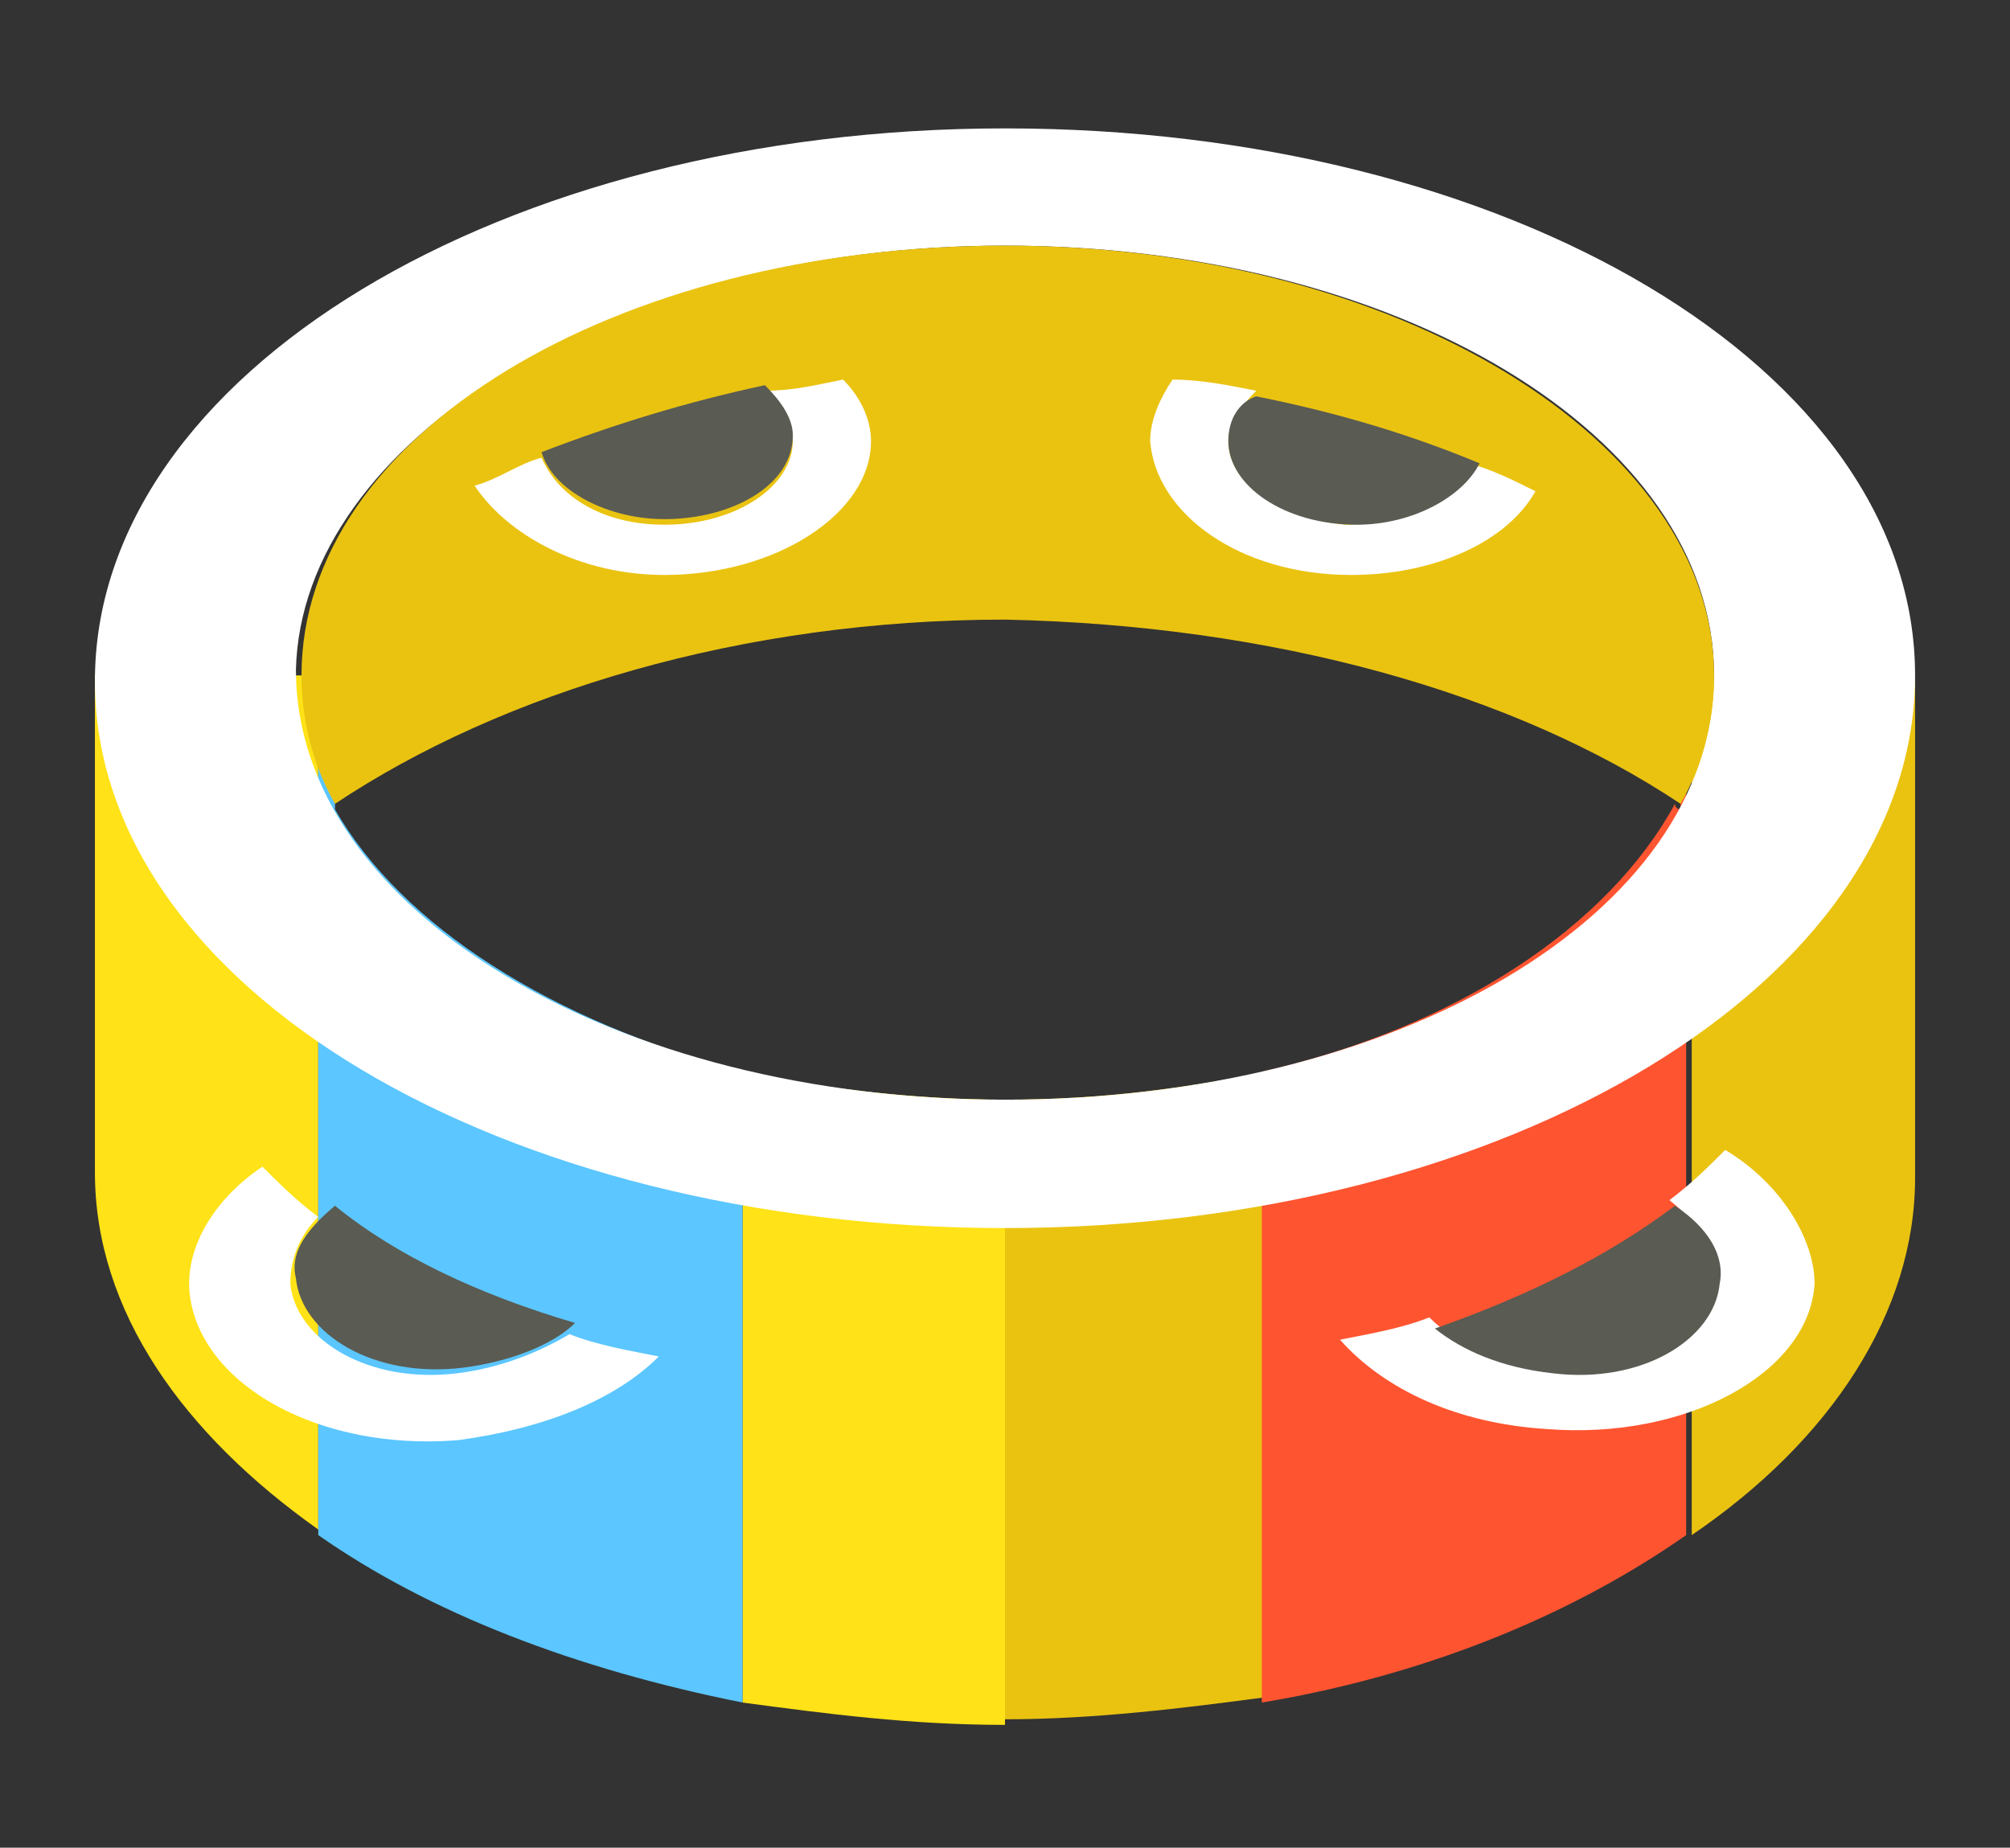 <svg xmlns="http://www.w3.org/2000/svg" xmlns:xlink="http://www.w3.org/1999/xlink" version="1.1" id="Layer_1" x="0px" y="0px" viewBox="0 0 36 33.1" style="enable-background:new 0 0 36 33.1;" xml:space="preserve">
<rect x="0" y="0" width="36" height="33.1" fill="#333333" stroke="none"/>
<style type="text/css">
	.tambourinest0{fill:#FFE217;}
	.tambourinest1{fill:#EAC311;}
	.tambourinest2{fill:#5BC6FF;}
	.tambourinest3{fill:#FF5430;}
	.tambourinest4{fill:#FFFFFF;}
	.tambourinest5{fill:#5A5B52;}
</style>
<g>
	<path class="tambourinest0" d="M1.7,12.1V21c0,2.5,1.6,4.7,4,6.4V12.1L1.7,12.1L1.7,12.1z"/>
	<path class="tambourinest0" d="M18,19.7c-1.6,0-3.3-0.2-4.7-0.5v11.3c1.5,0.2,3,0.4,4.7,0.4C18,30.9,18,19.7,18,19.7z"/>
	<path class="tambourinest1" d="M22.7,19.2c-1.5,0.3-3,0.5-4.7,0.5v11.1c1.6,0,3.2-0.2,4.7-0.4V19.2z"/>
	<path class="tambourinest1" d="M30.3,12.1v15.4c2.5-1.7,4-4,4-6.4v-8.9H30.3z"/>
	<path class="tambourinest2" d="M6,14.5v-2.4H5.7v15.4c2,1.4,4.6,2.4,7.6,3V19.2C9.9,18.3,7.2,16.6,6,14.5z"/>
	<path class="tambourinest3" d="M30.1,12.1v2.4c0,0-0.1,0-0.1-0.1c-1.2,2.2-3.9,4-7.4,4.8v11.3c3-0.5,5.6-1.6,7.6-3V12.2L30.1,12.1L30.1,12.1z   "/>
	<path class="tambourinest4" d="M18,2.3c-9,0-16.3,4.4-16.3,9.9S9,22,18,22s16.3-4.4,16.3-9.9C34.3,6.6,27,2.3,18,2.3z M18,19.7   c-7,0-12.7-3.4-12.7-7.7C5.4,7.9,11,4.4,18,4.4s12.7,3.4,12.7,7.7S25,19.7,18,19.7z"/>
	<path class="tambourinest1" d="M30.1,14.4c0.4-0.7,0.6-1.5,0.6-2.3c0-4.2-5.7-7.7-12.7-7.7S5.4,7.8,5.4,12.1c0,0.8,0.2,1.6,0.6,2.3   c3-2,7.3-3.3,12-3.3C22.8,11.2,27.1,12.4,30.1,14.4z"/>
	<path class="tambourinest4" d="M30.9,20.6c-0.3,0.3-0.6,0.6-1,0.9c0.5,0.4,0.9,0.9,0.8,1.4c-0.1,1-1.4,1.8-3,1.6c-0.9-0.1-1.6-0.4-2.1-0.9   c-0.5,0.2-1.1,0.3-1.6,0.4c0.8,0.9,2.1,1.5,3.7,1.6c2.5,0.2,4.7-1,4.8-2.6C32.5,22.2,31.9,21.2,30.9,20.6z"/>
	<path class="tambourinest5" d="M27.8,24.6c1.6,0.2,2.9-0.6,3-1.6c0.1-0.5-0.2-1-0.8-1.4c-1.2,0.9-2.6,1.6-4.3,2.2   C26.2,24.2,26.9,24.5,27.8,24.6z"/>
	<path class="tambourinest4" d="M8.2,24.6c-1.6,0.2-2.9-0.6-3-1.6c0-0.5,0.2-0.9,0.5-1.2c-0.4-0.3-0.7-0.6-1-0.9c-0.9,0.6-1.4,1.5-1.3,2.3   c0.2,1.6,2.3,2.8,4.8,2.6c1.5-0.2,2.8-0.7,3.6-1.5c-0.5-0.1-1.1-0.2-1.6-0.4C9.7,24.2,9,24.5,8.2,24.6z"/>
	<path class="tambourinest5" d="M5.3,22.9c0.1,1,1.4,1.8,3,1.6c0.8-0.1,1.6-0.4,2-0.8c-1.7-0.5-3.2-1.2-4.3-2.1C5.4,22.1,5.2,22.5,5.3,22.9z"/>
	<path class="tambourinest4" d="M24.2,10.3c1.5,0,2.8-0.6,3.3-1.5c-0.4-0.2-0.8-0.4-1.2-0.5c-0.2,0.6-1.1,1.1-2.2,1.1C23,9.3,22,8.7,22,7.9   c0-0.3,0.2-0.6,0.5-0.9C22,6.9,21.5,6.8,21,6.8c-0.2,0.3-0.4,0.7-0.4,1.1C20.7,9.2,22.2,10.3,24.2,10.3z"/>
	<path class="tambourinest5" d="M22,7.9c0,0.8,1,1.5,2.3,1.5c1,0,1.9-0.5,2.2-1.1c-1.2-0.5-2.5-0.9-4-1.2C22.2,7.2,22,7.5,22,7.9z"/>
	<path class="tambourinest4" d="M11.9,10.3c2,0,3.7-1.1,3.7-2.4c0-0.4-0.2-0.8-0.5-1.1c-0.5,0.1-0.9,0.2-1.4,0.2c0.3,0.2,0.5,0.5,0.5,0.9   c0,0.8-1,1.5-2.3,1.5c-1.1,0-1.9-0.5-2.2-1.2C9.3,8.3,8.9,8.6,8.5,8.7C9.1,9.6,10.4,10.3,11.9,10.3z"/>
	<path class="tambourinest5" d="M11.9,9.3c1.2,0,2.3-0.6,2.3-1.5c0-0.3-0.2-0.6-0.5-0.9c-1.4,0.3-2.7,0.7-4,1.2C9.9,8.8,10.9,9.3,11.9,9.3z"/>
</g>
</svg>